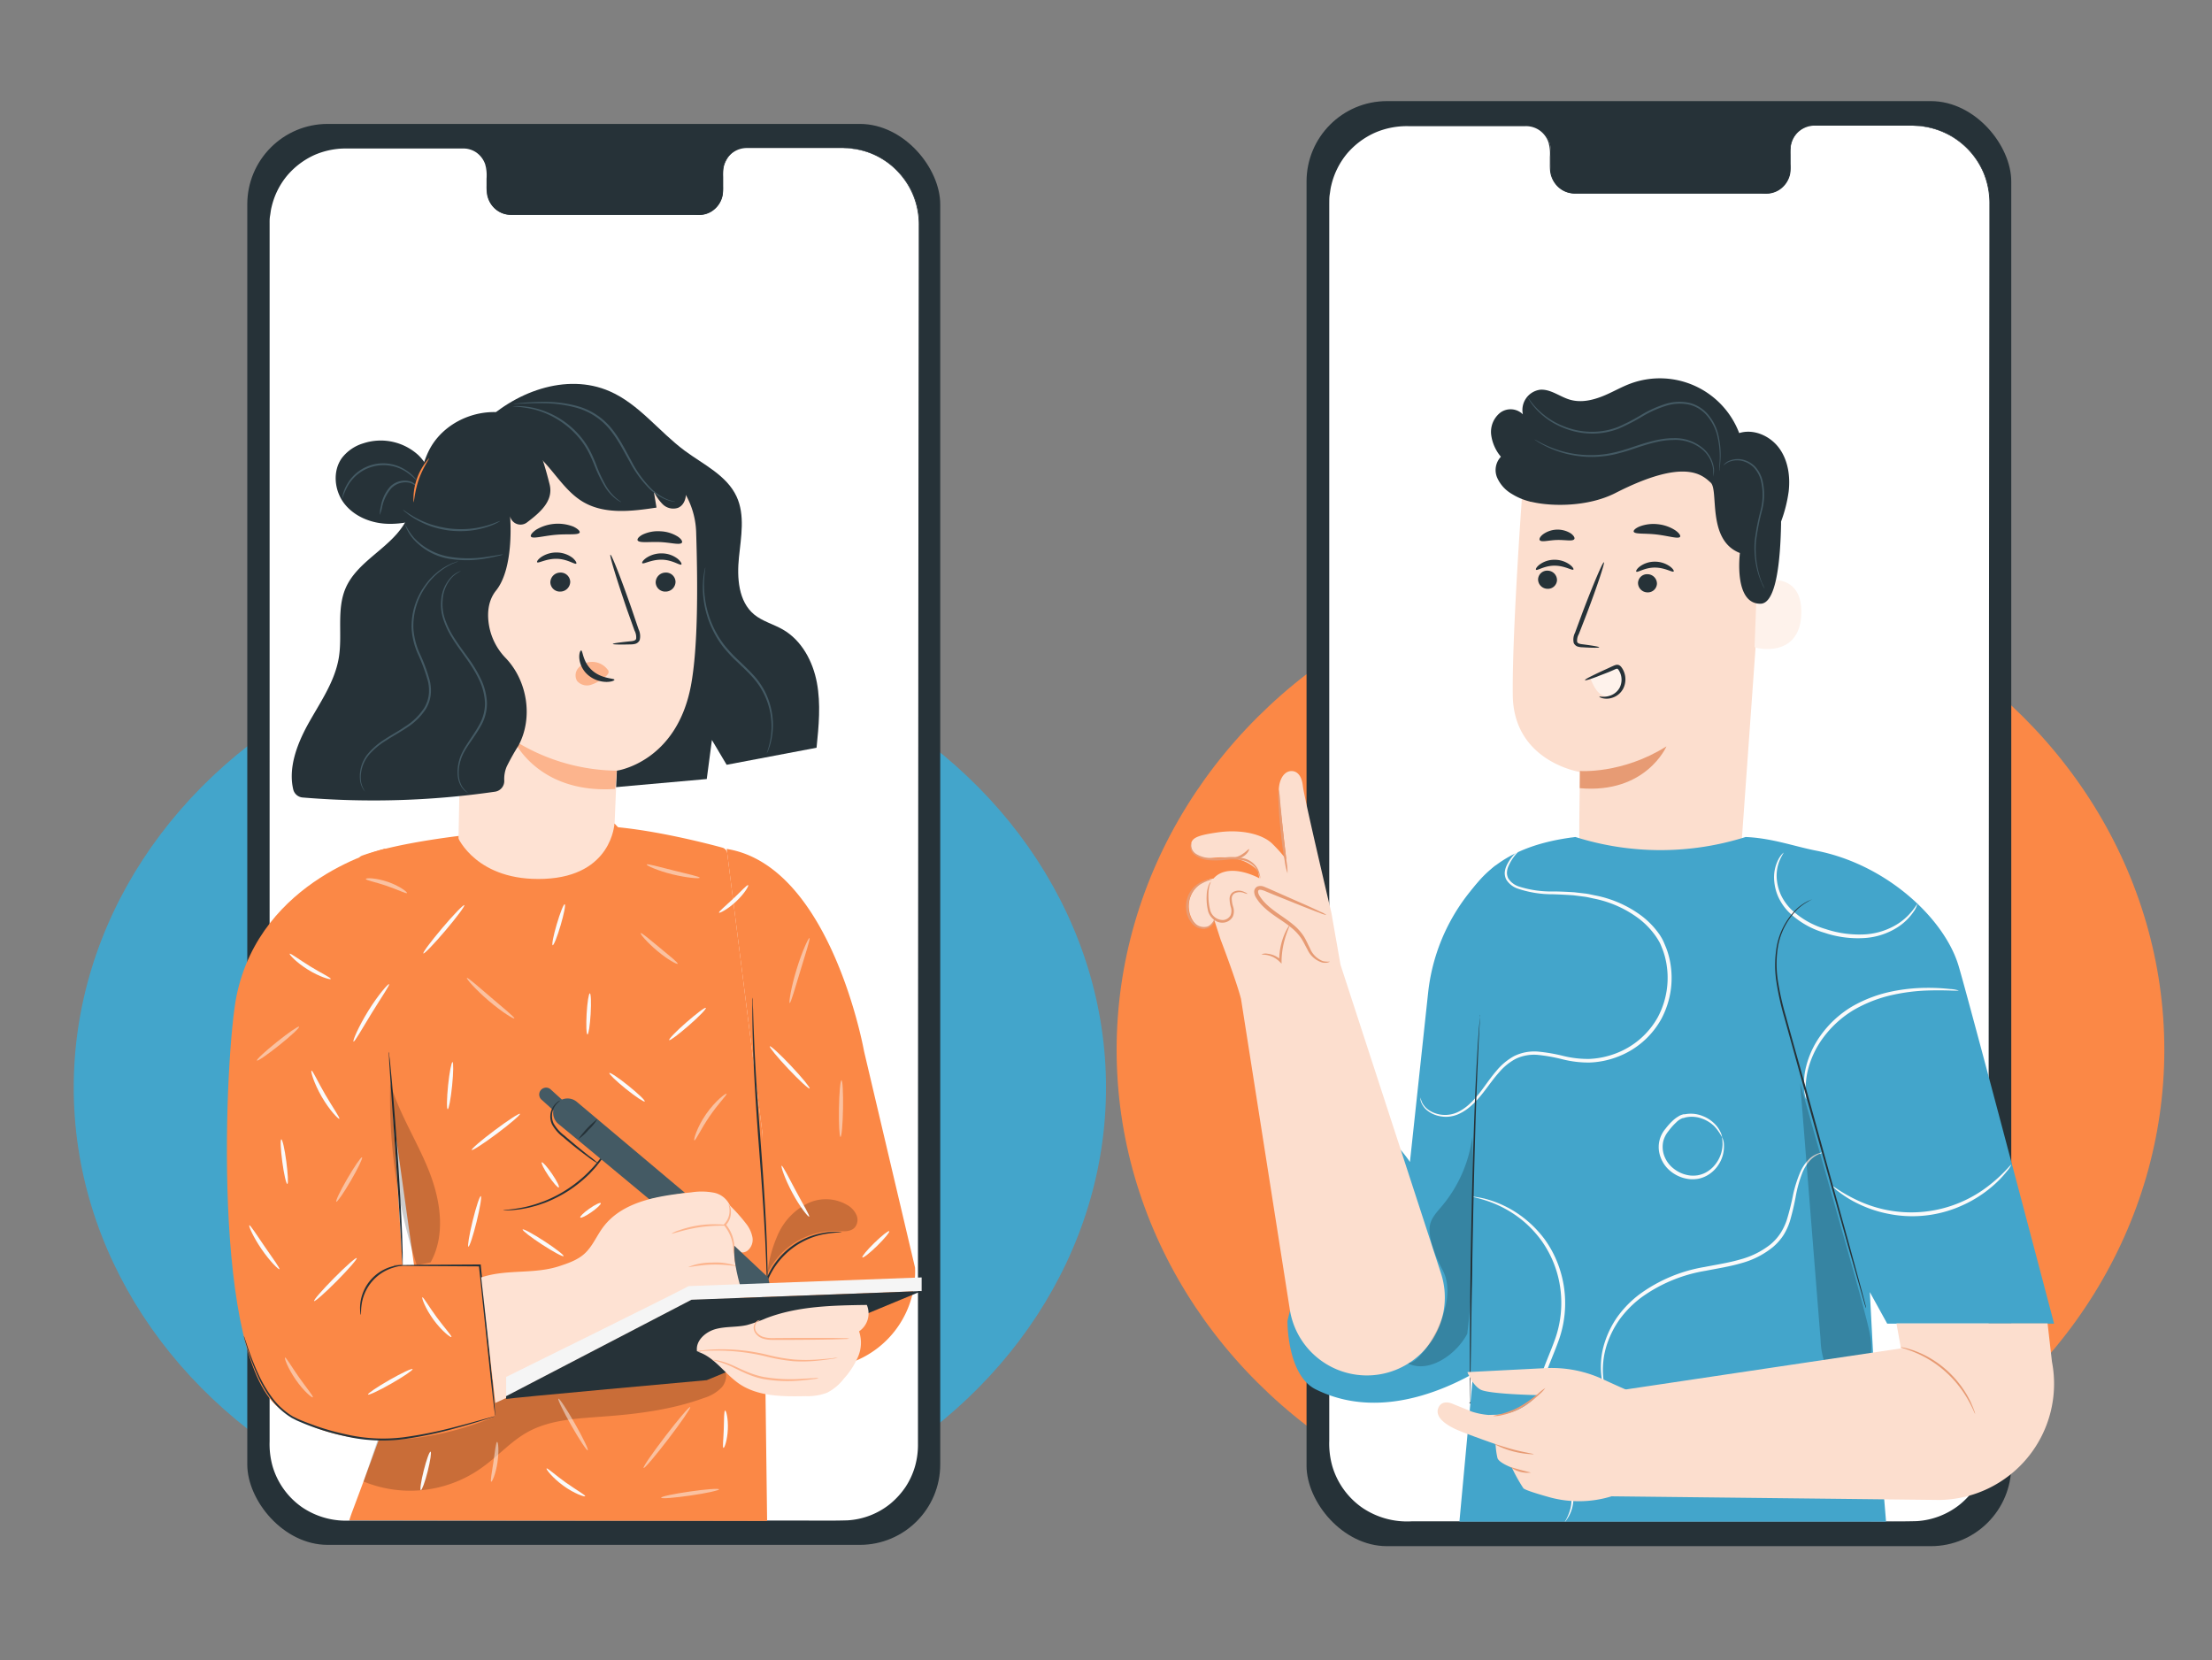 <svg id="Layer_1" data-name="Layer 1" xmlns="http://www.w3.org/2000/svg" viewBox="0 0 648.71 486.84"><rect x="0" y="0" width="648.71" height="486.84" fill="#808080" stroke="none"/><defs><style>.cls-1{fill:#43a5cb;}.cls-2{fill:#fb8846;}.cls-3{fill:#263238;}.cls-4{fill:#fff;}.cls-5{fill:#fcdece;}.cls-6{fill:#e79b74;}.cls-7{fill:#fef2eb;}.cls-8{fill:#fafafa;}.cls-9{opacity:0.2;}.cls-10{fill:#445a64;}.cls-11{fill:#fee2d3;}.cls-12{fill:#fcb48d;}.cls-13{fill:#f5f5f5;}.cls-14{opacity:0.5;}</style></defs><title>concall</title><ellipse class="cls-1" cx="172.99" cy="318.92" rx="151.37" ry="133.77"/><ellipse class="cls-2" cx="481.1" cy="307.87" rx="153.63" ry="142.98"/><rect class="cls-3" x="72.52" y="36.34" width="203.22" height="416.69" rx="23.58" ry="23.58"/><path class="cls-4" d="M247.26,43.41H218.88A7,7,0,0,0,212,50.6v5.14A7.06,7.06,0,0,1,205.1,63l-55.32,0a7,7,0,0,1-6.89-7.21V50.56A7.06,7.06,0,0,0,136,43.35H101.17A22.33,22.33,0,0,0,78.83,65.65l-.07,358.2a22.34,22.34,0,0,0,22.32,22.34l146.09.08A22.33,22.33,0,0,0,269.51,424l.07-358.2A22.34,22.34,0,0,0,247.26,43.41Z"/><path class="cls-3" d="M247.26,43.41l.77,0a14.78,14.78,0,0,1,2.26.17,21.1,21.1,0,0,1,8.38,2.89,21.59,21.59,0,0,1,5.09,4.13A22.41,22.41,0,0,1,268,57.3a23.27,23.27,0,0,1,1.67,9.07c0,3.29,0,6.8,0,10.52,0,29.76.05,72.81.08,126s0,116.54,0,186.88v33.46a23.91,23.91,0,0,1-.86,6.82,22.31,22.31,0,0,1-2.85,6.29,24.27,24.27,0,0,1-4.65,5.16,22.54,22.54,0,0,1-12.9,5c-4.68.14-9.33,0-14,.06H206.08l-58.37,0-29.86,0H102.78a23.65,23.65,0,0,1-14.55-4,22.85,22.85,0,0,1-8.85-12.23,24.49,24.49,0,0,1-.94-7.55q0-3.78,0-7.53V385.31q0-29.64,0-58.38c0-38.28,0-75.2,0-110.37s0-68.6,0-99.88q0-23.45,0-45.26V66c0-.9.08-1.81.13-2.71s.22-1.8.45-2.66a23,23,0,0,1,4.7-9.47,22.67,22.67,0,0,1,18.21-8.07l19.47,0h14a7.25,7.25,0,0,1,4.4,1.23A7.45,7.45,0,0,1,142.63,48a12.07,12.07,0,0,1,.45,4.41v2.17a14.92,14.92,0,0,0,.07,2.13,7,7,0,0,0,1.67,3.74,6.5,6.5,0,0,0,3.41,2.12,7.93,7.93,0,0,0,2,.2h10.12l29.45,0,13,0c1,0,2.07,0,3,0a6.52,6.52,0,0,0,2.73-1,7.06,7.06,0,0,0,3.13-4.5,12.36,12.36,0,0,0,.18-2.71V51.93a15.12,15.12,0,0,1,.12-2.61,7.81,7.81,0,0,1,.84-2.39,7.08,7.08,0,0,1,3.57-3.15,11.16,11.16,0,0,1,4.43-.48l14.49,0,8.91,0,3,0-3,0-8.91,0-14.49,0a10.86,10.86,0,0,0-4.36.48A6.82,6.82,0,0,0,213,47a7.41,7.41,0,0,0-.81,2.33,14.51,14.51,0,0,0-.1,2.57V54.6a13,13,0,0,1-.18,2.76A7.31,7.31,0,0,1,208.7,62a6.71,6.71,0,0,1-2.84,1c-1,.09-2,0-3.07,0H150.24a8.37,8.37,0,0,1-2.1-.21,7,7,0,0,1-3.61-2.23,7.43,7.43,0,0,1-1.76-3.94,17.73,17.73,0,0,1-.08-2.18V52.37a11.77,11.77,0,0,0-.43-4.28,7.06,7.06,0,0,0-2.59-3.39,6.78,6.78,0,0,0-4.17-1.15H102.08a23.16,23.16,0,0,0-9.75,1.85,22.87,22.87,0,0,0-8.1,6.07,22.22,22.22,0,0,0-4.59,9.27c-.23.85-.29,1.74-.45,2.61s-.11,1.76-.12,2.66v5.41q0,21.78,0,45.26c0,31.28,0,64.71,0,99.88V326.93q0,28.71,0,58.38v37.4a24,24,0,0,0,.9,7.37A22.3,22.3,0,0,0,88.59,442a22.94,22.94,0,0,0,14.19,3.9h15.07l29.86,0,58.37,0,28.44,0c4.68,0,9.39.08,14-.06A21.93,21.93,0,0,0,261.07,441a23.5,23.5,0,0,0,4.53-5,22.11,22.11,0,0,0,2.78-6.12,23.36,23.36,0,0,0,.83-6.66q0-3.39,0-6.77,0-13.5,0-26.69c0-70.34.07-133.68.1-186.88s.1-96.24.13-126c0-3.72,0-7.23,0-10.52a22.91,22.91,0,0,0-1.63-9,22.19,22.19,0,0,0-4.19-6.63,21.45,21.45,0,0,0-5-4.13,21.1,21.1,0,0,0-8.32-2.93,17.5,17.5,0,0,0-2.25-.21Z"/><rect class="cls-3" x="383.17" y="29.65" width="206.67" height="423.76" rx="23.58" ry="23.58"/><path class="cls-4" d="M560.88,36.84l-28.86,0a7.18,7.18,0,0,0-7,7.33v5.23a7.17,7.17,0,0,1-7,7.33l-56.26,0a7.18,7.18,0,0,1-7-7.33V44.11a7.18,7.18,0,0,0-7-7.33H437.57l-25.26,0a22.72,22.72,0,0,0-22.72,22.71l-.07,364.27a22.7,22.7,0,0,0,22.69,22.72l148.57.09a22.72,22.72,0,0,0,22.72-22.71l.07-364.27A22.7,22.7,0,0,0,560.88,36.84Z"/><path class="cls-3" d="M560.88,36.84l.78,0A17.18,17.18,0,0,1,564,37a21.37,21.37,0,0,1,8.52,3,21.78,21.78,0,0,1,5.18,4.19A22.68,22.68,0,0,1,582,51a23.28,23.28,0,0,1,1.7,9.22c0,3.36,0,6.93,0,10.71,0,30.26,0,74,.07,128.14s0,118.51,0,190v34a24.6,24.6,0,0,1-.87,6.92,23.25,23.25,0,0,1-2.9,6.4,24.41,24.41,0,0,1-4.74,5.25,22.88,22.88,0,0,1-13.11,5.09c-4.76.14-9.49,0-14.27.07H519l-59.36,0-30.36,0H413.94a24,24,0,0,1-14.79-4.08,23.24,23.24,0,0,1-9-12.44,24.72,24.72,0,0,1-.95-7.68v-7.66q0-15.29,0-30.37,0-30.15,0-59.37c0-38.93,0-76.48,0-112.25s0-69.75.05-101.56q0-23.86,0-46V59.82c0-.92.08-1.84.13-2.76s.23-1.82.47-2.7a23.21,23.21,0,0,1,4.77-9.63,23.09,23.09,0,0,1,18.52-8.2l19.8,0h14.19a7.24,7.24,0,0,1,4.47,1.25,7.55,7.55,0,0,1,2.78,3.65,12.24,12.24,0,0,1,.46,4.48v2.21a15.54,15.54,0,0,0,.07,2.17,7.2,7.2,0,0,0,1.69,3.8,6.76,6.76,0,0,0,3.47,2.15,7.36,7.36,0,0,0,2,.2H472.5l29.95,0,13.2,0c1,0,2.1,0,3.09,0a6.76,6.76,0,0,0,2.78-1A7.22,7.22,0,0,0,524.71,51a12.73,12.73,0,0,0,.17-2.76c0-.91,0-1.82,0-2.71a15.59,15.59,0,0,1,.12-2.65,7.71,7.71,0,0,1,.85-2.43,7.16,7.16,0,0,1,3.63-3.21,11.35,11.35,0,0,1,4.51-.48l14.73,0,9.06,0,3.09,0-3.09,0-9.06,0-14.73,0a11.35,11.35,0,0,0-4.43.48,7,7,0,0,0-3.51,3.12,7.51,7.51,0,0,0-.83,2.37,16,16,0,0,0-.11,2.61c0,.89,0,1.8,0,2.71A13.36,13.36,0,0,1,525,51a7.44,7.44,0,0,1-3.29,4.75,7.11,7.11,0,0,1-2.89,1c-1,.09-2.07,0-3.12,0H462.21a7.82,7.82,0,0,1-2.14-.21,7.13,7.13,0,0,1-3.67-2.27,7.58,7.58,0,0,1-1.79-4,18.45,18.45,0,0,1-.08-2.22V46a11.94,11.94,0,0,0-.44-4.35,7.12,7.12,0,0,0-2.63-3.45A6.92,6.92,0,0,0,447.22,37h-34a23.57,23.57,0,0,0-9.91,1.88A23.16,23.16,0,0,0,395.08,45a22.7,22.7,0,0,0-4.67,9.42c-.23.87-.3,1.77-.45,2.65s-.11,1.8-.13,2.71c0,1.83,0,3.66,0,5.51v46c0,31.81,0,65.8,0,101.56V325.17q0,29.19,0,59.37v38a24.31,24.31,0,0,0,.92,7.5,22.66,22.66,0,0,0,8.75,12.09,23.42,23.42,0,0,0,14.43,4h15.33l30.36,0,59.36,0,28.93,0c4.76,0,9.54.07,14.23-.06a22.42,22.42,0,0,0,12.77-5,24,24,0,0,0,4.6-5.11,22.19,22.19,0,0,0,2.83-6.23,23.75,23.75,0,0,0,.85-6.76v-6.89q0-13.74,0-27.15c0-71.53.08-135.94.11-190s.1-97.88.13-128.14c0-3.78,0-7.35,0-10.71A23.41,23.41,0,0,0,581.81,51a22.67,22.67,0,0,0-4.27-6.75A22.71,22.71,0,0,0,564,37.11a18.11,18.11,0,0,0-2.3-.21Z"/><path class="cls-1" d="M418.82,291.14l-5.33,49.6s-10.38-15.7-17.4-8.7c-6.7,6.66-18.52,55.32-18.52,55.32s-.16,15.87,8.28,20.06c27,13.42,57.13-11.88,57.13-11.88l-4.26-141.82h0A56.84,56.84,0,0,0,418.82,291.14Z"/><path class="cls-5" d="M510.07,256.71,463.26,253c-.29-5.47.1-26.61.1-26.61s-19.47-3-19.71-22.5,3.13-64.18,3.13-64.18h0a67.66,67.66,0,0,1,68,8.55l2.89,2.22Z"/><path class="cls-6" d="M463.33,226.08s12.31,1,25.39-7.21c0,0-6,14-25.43,12.26Z"/><path class="cls-7" d="M515.27,170.62c.33-.15,13.38-4,13,9.35s-13.7,10.14-13.71,9.76S515.27,170.62,515.27,170.62Z"/><path class="cls-7" d="M518.74,184.82c.06,0,.22.16.61.36a2.34,2.34,0,0,0,1.73.09c1.42-.47,2.68-2.67,2.82-5.07a7.68,7.68,0,0,0-.54-3.34,2.71,2.71,0,0,0-1.69-1.83,1.18,1.18,0,0,0-1.39.59c-.19.37-.11.63-.18.66s-.28-.24-.16-.78a1.46,1.46,0,0,1,.55-.82,1.74,1.74,0,0,1,1.29-.3,3.28,3.28,0,0,1,2.36,2.14,7.85,7.85,0,0,1,.69,3.74c-.17,2.68-1.63,5.14-3.57,5.64a2.49,2.49,0,0,1-2.11-.42C518.75,185.14,518.69,184.84,518.74,184.82Z"/><path class="cls-3" d="M451.07,169.86a2.78,2.78,0,0,0,2.69,2.8,2.66,2.66,0,0,0,2.86-2.51,2.78,2.78,0,0,0-2.68-2.8A2.66,2.66,0,0,0,451.07,169.86Z"/><path class="cls-3" d="M450.47,167.07c.34.36,2.45-1.2,5.44-1.19s5.19,1.51,5.51,1.14c.16-.16-.19-.82-1.15-1.51a7.55,7.55,0,0,0-4.41-1.36,7.27,7.27,0,0,0-4.33,1.4C450.61,166.25,450.3,166.91,450.47,167.07Z"/><path class="cls-3" d="M480.38,170.9a2.79,2.79,0,0,0,2.68,2.81,2.67,2.67,0,0,0,2.87-2.51,2.78,2.78,0,0,0-2.68-2.81A2.66,2.66,0,0,0,480.38,170.9Z"/><path class="cls-3" d="M479.88,167.63c.35.36,2.45-1.2,5.44-1.19s5.19,1.51,5.51,1.14c.16-.16-.18-.82-1.14-1.51a7.59,7.59,0,0,0-4.41-1.36,7.35,7.35,0,0,0-4.34,1.39C480,166.81,479.71,167.47,479.88,167.63Z"/><path class="cls-3" d="M469,189.82c0-.17-1.85-.49-4.86-.88-.76-.08-1.49-.23-1.62-.75a3.88,3.88,0,0,1,.51-2.26l2.26-5.82c3.14-8.29,5.41-15.1,5.08-15.22s-3.15,6.49-6.29,14.77c-.75,2.05-1.48,4-2.16,5.86a4.42,4.42,0,0,0-.4,3,1.92,1.92,0,0,0,1.26,1.11,5,5,0,0,0,1.29.18C467.13,190,469,190,469,189.82Z"/><path class="cls-3" d="M479.11,155.9c.29.82,3.28.43,6.79.85s6.35,1.38,6.82.65c.2-.34-.29-1.11-1.43-1.9a11.58,11.58,0,0,0-5.06-1.77,11.37,11.37,0,0,0-5.31.63C479.63,154.88,479,155.52,479.11,155.9Z"/><path class="cls-3" d="M451.57,158.41c.52.68,2.58,0,5.06-.06s4.58.46,5.06-.25c.22-.35-.11-1-1-1.67a7.31,7.31,0,0,0-8.16.25C451.62,157.38,451.33,158.08,451.57,158.41Z"/><path class="cls-3" d="M437.3,127.39A7.2,7.2,0,0,1,440,121a5.12,5.12,0,0,1,6.61.5,6,6,0,0,1,5.11-7.22c3.18-.2,5.88,2.2,8.95,3s6.21.11,9.09-1,5.58-2.76,8.5-3.83A24.88,24.88,0,0,1,510.05,127c4.26-1.34,9.1.83,11.73,4.43s3.3,8.35,2.77,12.78a40.92,40.92,0,0,1-2.22,8.74c0,.25,0,.49,0,.74-.2,10.71-1.41,23.28-6,23.35-8,.13-6.07-14.87-6.07-14.87-9.77-3.78-6.13-18.42-8.57-20.64s-7.56-7.38-28,3.08c-8,4.05-18.51,3.93-24.27,2.62l-.51-.1-.12,0a1.22,1.22,0,0,1-.17-.07,18.35,18.35,0,0,1-5.25-2.22,10.38,10.38,0,0,1-4.32-4.81,5.67,5.67,0,0,1,1.12-6.09A12.44,12.44,0,0,1,437.3,127.39Z"/><path class="cls-1" d="M548.36,378.9l1.47,27.63,3.29,39.69H428l5.43-58.64L422.8,294.93c.92-32.74,13.5-46.36,39.22-49.48l-2,.25c3.54-.42,0,0,2-.25a82.85,82.85,0,0,0,49.91,0h0c7.71.32,14.1,2.7,20.66,4,20.66,4,37.68,19.92,41.81,33.82,3.4,11.44,28,104.89,28,104.89H553.46Z"/><path class="cls-7" d="M466.48,199a13.39,13.39,0,0,0,1.74,3.41,4.51,4.51,0,0,0,3.21,1.86,4.07,4.07,0,0,0,3.43-1.87,6.47,6.47,0,0,0,.95-3.9c-.05-1.23-.62-2.7-1.84-2.84a3.08,3.08,0,0,0-1.48.33l-6.42,2.6"/><path class="cls-3" d="M469.05,204.31c0-.2,1.44.37,3.42-.42a4.93,4.93,0,0,0,2.59-2.36,5.18,5.18,0,0,0,.09-4.2,5.62,5.62,0,0,0-.56-1c-.26-.27-.21-.25-.49-.21s-.68.27-1,.4L472,197c-1.38.56-2.62,1-3.67,1.44-2.11.78-3.44,1.19-3.5,1s1.16-.82,3.18-1.8c1-.49,2.22-1.05,3.57-1.66l1-.47c.38-.15.66-.32,1.17-.48a1.52,1.52,0,0,1,1,0,1.82,1.82,0,0,1,.71.56,5.52,5.52,0,0,1,.72,1.22A6,6,0,0,1,476,202a5.45,5.45,0,0,1-3.26,2.64,5.16,5.16,0,0,1-2.78.11C469.32,204.59,469,204.37,469.05,204.31Z"/><path class="cls-5" d="M422.59,373.37l-29.46-90.46-2.67-15.19s-8-33.86-8.37-37.21c-.41-3.87-2.38-4.6-3.8-4.36-2.2.39-3.49,3.3-3.23,6.63.08,1.16,2.18,19.28,2.18,19.28a43.25,43.25,0,0,0-4-4.52c-3.05-3.1-9.56-4.37-16-3.46s-8.16,1.72-7.93,4.24a3.24,3.24,0,0,0,1.53,2.31,6.43,6.43,0,0,0,4.42,1c10.34-1.31,13.72,3.93,13.72,3.93l.35,2s-6.78-3.81-11.59-1.38a6.17,6.17,0,0,0-1.86,1.45,8.15,8.15,0,0,0-5.72,12.84c.8,1.13,2.16,2.1,3.47,1.69a4.44,4.44,0,0,0,1.71-1.31,7.88,7.88,0,0,1,.85-.79l1.76,5.43s4.6,12,6,17.43L378.26,384a22.87,22.87,0,0,0,26.54,19h0A22.87,22.87,0,0,0,422.59,373.37Z"/><path class="cls-5" d="M390,282c-1.84.73-3.94-.46-5.15-2s-1.84-3.5-2.94-5.16c-3.26-5-10.05-6.75-13.07-11.85-.43-.71-.72-1.72-.12-2.28s1.46-.25,2.17,0l18.1,7.62"/><path class="cls-6" d="M389,268.32a8,8,0,0,0-1.88-1c-1.23-.6-3-1.42-5.26-2.41L374,261.44l-2.28-1c-.75-.25-1.61-.92-2.9-.49a1.64,1.64,0,0,0-1,1.58,3.39,3.39,0,0,0,.45,1.55,13.07,13.07,0,0,0,1.74,2.31c2.7,2.82,6,4.42,8.4,6.42a14.84,14.84,0,0,1,3.08,3.18c.78,1.14,1.32,2.37,1.94,3.45a6.92,6.92,0,0,0,4.42,3.83c1.46.27,2.19-.29,2.14-.31a5.68,5.68,0,0,1-2-.11,6.69,6.69,0,0,1-3.83-3.79c-.56-1.06-1.06-2.32-1.86-3.58a15.15,15.15,0,0,0-3.21-3.47c-2.52-2.12-5.75-3.77-8.23-6.39a12.28,12.28,0,0,1-1.58-2.08c-.41-.71-.44-1.47,0-1.59s1.27.15,2,.48l2.3.95,8,3.22c2.27.9,4.12,1.61,5.4,2.08A7.81,7.81,0,0,0,389,268.32Z"/><path class="cls-6" d="M369.55,257.62a8.11,8.11,0,0,0-1.57-3.36,6.25,6.25,0,0,0-3.4-1.95,16.25,16.25,0,0,0-5-.18,25.7,25.7,0,0,1-5.16.11,8.26,8.26,0,0,1-4-1.5,3.22,3.22,0,0,1-1.31-2.57,1.85,1.85,0,0,1,.24-1c.07,0,0,.38,0,1a3.07,3.07,0,0,0,1.34,2.18,8.08,8.08,0,0,0,3.78,1.23,27.29,27.29,0,0,0,5-.16,15.59,15.59,0,0,1,5.19.26,6.51,6.51,0,0,1,3.63,2.26,5.73,5.73,0,0,1,1.17,2.64A2,2,0,0,1,369.55,257.62Z"/><path class="cls-6" d="M375,231.5a21.25,21.25,0,0,1,.44,3.6c.24,2.47.52,5.43.84,8.69s.69,6.2,1,8.67a20.37,20.37,0,0,1,.31,3.62,16.37,16.37,0,0,1-.81-3.54c-.4-2.21-.83-5.28-1.19-8.68s-.56-6.49-.63-8.73A15.55,15.55,0,0,1,375,231.5Z"/><path class="cls-6" d="M365.89,262.15a4.55,4.55,0,0,1-1.09-.3A3.43,3.43,0,0,0,362,262a1.8,1.8,0,0,0-.77,1.61,9.21,9.21,0,0,0,.42,2.32,4.09,4.09,0,0,1-.12,2.89,3.47,3.47,0,0,1-2.61,1.73,3.91,3.91,0,0,1-3-.92,4.93,4.93,0,0,1-1.61-2.38,15.83,15.83,0,0,1-.43-4.65,9.37,9.37,0,0,1,.6-3.08c.3-.69.62-1,.64-1a9.89,9.89,0,0,1-.38,1.05,11.22,11.22,0,0,0-.35,3,17.3,17.3,0,0,0,.55,4.45,3.88,3.88,0,0,0,3.85,2.77,2.76,2.76,0,0,0,2.08-1.34,3.43,3.43,0,0,0,.1-2.41,9.68,9.68,0,0,1-.37-2.49,2.33,2.33,0,0,1,1.1-2,3.52,3.52,0,0,1,3.17,0A3,3,0,0,1,365.89,262.15Z"/><path class="cls-6" d="M356.18,269.07s.17.36,0,1a3.2,3.2,0,0,1-1.91,2.09,4.19,4.19,0,0,1-4.1-.8,6.87,6.87,0,0,1-2.29-4.58,8.32,8.32,0,0,1,1-5,8,8,0,0,1,3-2.94,7.35,7.35,0,0,1,2.64-.93c.65-.09,1-.06,1,0a12.69,12.69,0,0,0-3.4,1.37,7.75,7.75,0,0,0-3.53,7.44,6.4,6.4,0,0,0,2,4.15,3.72,3.72,0,0,0,3.5.83,3,3,0,0,0,1.81-1.7C356.15,269.44,356.11,269.07,356.18,269.07Z"/><path class="cls-6" d="M370,279.84a3,3,0,0,1,1.73-.16,6.84,6.84,0,0,1,4,1.88l-.59.24a21.36,21.36,0,0,1,.14-2.46c.55-4.78,2.8-8.1,2.93-8s-1.69,3.45-2.21,8.06a22.46,22.46,0,0,0-.16,2.38l0,.82-.57-.58a7.23,7.23,0,0,0-3.6-1.94C370.62,279.89,370,279.94,370,279.84Z"/><path class="cls-6" d="M366.3,249c.18.06-.38,1.44-1.9,2.29s-3,.64-2.94.45,1.28-.32,2.59-1.08S366.12,248.91,366.3,249Z"/><path class="cls-8" d="M445.93,249s-.41.44-1.14,1.28a13.39,13.39,0,0,0-2.56,4.1,5.47,5.47,0,0,0-.29,1.59,3.75,3.75,0,0,0,.42,1.67,5.88,5.88,0,0,0,3.18,2.36,31.38,31.38,0,0,0,10.07,1.42c1.9,0,3.94.11,6,.23l3.21.37c1.09.12,2.18.42,3.3.62a33.29,33.29,0,0,1,13.23,5.88,24.29,24.29,0,0,1,5.47,5.73c.37.58.72,1.17,1,1.79s.54,1.28.81,1.91a22.83,22.83,0,0,1,1.14,4,25.5,25.5,0,0,1-2.59,16.92,24.6,24.6,0,0,1-13,11.11,25.26,25.26,0,0,1-8.11,1.61,31.28,31.28,0,0,1-7.83-.95,49.82,49.82,0,0,0-7.21-1.29,12.49,12.49,0,0,0-6.54,1.16,16.8,16.8,0,0,0-4.89,4c-1.38,1.54-2.54,3.16-3.7,4.7-2.29,3.07-4.7,5.77-7.53,7.19a9.2,9.2,0,0,1-4.19,1.1,9.4,9.4,0,0,1-3.58-.67,7.76,7.76,0,0,1-2.45-1.55,5.78,5.78,0,0,1-1.23-1.74,3.87,3.87,0,0,1-.39-1.69,16.11,16.11,0,0,0,.59,1.59,6,6,0,0,0,1.26,1.59,7.32,7.32,0,0,0,2.38,1.38,8.71,8.71,0,0,0,7.32-.58c2.64-1.39,4.94-4,7.17-7.1,1.13-1.54,2.29-3.2,3.68-4.8a17.72,17.72,0,0,1,5.13-4.24,13.44,13.44,0,0,1,7-1.31,49.69,49.69,0,0,1,7.36,1.26,30.47,30.47,0,0,0,7.58.89,24.7,24.7,0,0,0,7.74-1.57,23.62,23.62,0,0,0,12.41-10.61,24.52,24.52,0,0,0,2.49-16.15,22.61,22.61,0,0,0-1.08-3.85c-.26-.62-.49-1.26-.76-1.81a18.75,18.75,0,0,0-1-1.68,23.41,23.41,0,0,0-5.19-5.49,32.57,32.57,0,0,0-12.8-5.79c-1.1-.21-2.16-.51-3.23-.64l-3.14-.4c-2.08-.14-4.05-.24-6-.3a31.54,31.54,0,0,1-10.29-1.64,6.38,6.38,0,0,1-3.42-2.69,4.28,4.28,0,0,1-.44-1.94,6,6,0,0,1,.37-1.72,12.25,12.25,0,0,1,2.81-4.11A5.73,5.73,0,0,1,445.93,249Z"/><path class="cls-8" d="M529.68,322.42a8.44,8.44,0,0,1-.53-2.48,20.57,20.57,0,0,1,.46-6.9,26.49,26.49,0,0,1,4.28-9.34,30.62,30.62,0,0,1,9.24-8.53,39.14,39.14,0,0,1,11.76-4.44,51.55,51.55,0,0,1,10.18-1.05,58.2,58.2,0,0,1,6.87.35,9.36,9.36,0,0,1,2.48.44c0,.2-3.58-.2-9.33,0a56,56,0,0,0-10,1.27,39.92,39.92,0,0,0-11.4,4.4,30.86,30.86,0,0,0-9,8.16,26.85,26.85,0,0,0-4.34,8.92,23,23,0,0,0-.8,6.67A14.92,14.92,0,0,1,529.68,322.42Z"/><path class="cls-8" d="M589.84,341.56a7.66,7.66,0,0,1-1.29,1.93,31.7,31.7,0,0,1-4.44,4.55,36,36,0,0,1-7.93,5.11,35.41,35.41,0,0,1-22.68,2.74,35.76,35.76,0,0,1-8.93-3.08,32.41,32.41,0,0,1-5.39-3.36,7.84,7.84,0,0,1-1.71-1.57c.13-.18,2.65,2,7.45,4.2a36.93,36.93,0,0,0,38.68-4.67C587.75,344.14,589.67,341.41,589.84,341.56Z"/><path class="cls-8" d="M534.54,338a5,5,0,0,1-1,.41,7.45,7.45,0,0,0-2.52,1.68,12.32,12.32,0,0,0-2.54,4.06,38.2,38.2,0,0,0-1.76,6.21,73,73,0,0,1-1.8,7.76,17.86,17.86,0,0,1-1.9,4.11,16,16,0,0,1-3.21,3.58,25.07,25.07,0,0,1-9.1,4.6c-3.39,1-7,1.56-10.59,2.26a44.44,44.44,0,0,0-18.82,7.84,31,31,0,0,0-6.27,6.33,28,28,0,0,0-3.58,6.88,23.77,23.77,0,0,0-1.16,11.15c.39,2.65,1,4,.88,4.08a3.46,3.46,0,0,1-.47-1,8.61,8.61,0,0,1-.42-1.25,14,14,0,0,1-.43-1.77,23.13,23.13,0,0,1,.83-11.47,27.93,27.93,0,0,1,3.57-7.18,31,31,0,0,1,6.41-6.61,44.7,44.7,0,0,1,19.24-8.13c3.64-.71,7.2-1.25,10.5-2.22a24.45,24.45,0,0,0,8.74-4.33,15,15,0,0,0,3-3.32,17.5,17.5,0,0,0,1.85-3.86,73.13,73.13,0,0,0,1.9-7.63,36.83,36.83,0,0,1,2-6.29,12.29,12.29,0,0,1,2.82-4.14,7.11,7.11,0,0,1,2.75-1.57A2.89,2.89,0,0,1,534.54,338Z"/><path class="cls-8" d="M505,333.44a4.71,4.71,0,0,1,.57,2.26,9.67,9.67,0,0,1-1.75,6.09,9.46,9.46,0,0,1-3.32,3,8.72,8.72,0,0,1-2.39.87,10,10,0,0,1-2.69.11,10.55,10.55,0,0,1-5.28-2.14,9.44,9.44,0,0,1-3.41-5.11,8.25,8.25,0,0,1,1.7-7.51,18.5,18.5,0,0,1,2.42-2.64,9.08,9.08,0,0,1,1.4-1,3.69,3.69,0,0,1,1.72-.61l.15,1-.55.13-.27-.94a9.3,9.3,0,0,1,6.07.33,10,10,0,0,1,3.83,2.64,8.6,8.6,0,0,1,1.57,2.54c.22.65.28,1,.23,1a15,15,0,0,0-2.22-3.16,9.88,9.88,0,0,0-3.69-2.29,8.66,8.66,0,0,0-5.49-.14l-.28-1,.55-.15.14,1a5.12,5.12,0,0,0-2.46,1.45,17.57,17.57,0,0,0-2.23,2.51,7.69,7.69,0,0,0-1.54,3,7.81,7.81,0,0,0,.06,3.53,8.41,8.41,0,0,0,3,4.49,9.58,9.58,0,0,0,4.71,2,8.65,8.65,0,0,0,2.39-.06,8,8,0,0,0,2.13-.71,8.89,8.89,0,0,0,3.1-2.64,9.74,9.74,0,0,0,2-5.61C505.19,334.26,504.94,333.47,505,333.44Z"/><path class="cls-3" d="M434,297.48a1.36,1.36,0,0,1,0,.3c0,.23,0,.51,0,.86,0,.81-.09,1.92-.16,3.32-.17,2.88-.35,7.06-.57,12.21-.44,10.32-.86,24.57-1.19,40.32s-.55,30-.69,40.34c-.08,5.12-.14,9.29-.19,12.22,0,1.41-.05,2.52-.07,3.32,0,.36,0,.64,0,.87a.15.15,0,1,1-.06,0c0-.23,0-.51,0-.87,0-.8,0-1.91,0-3.32V394.82c.05-10.32.19-24.59.53-40.34s.81-30,1.35-40.32c.28-5.16.52-9.33.76-12.21.11-1.41.2-2.51.27-3.32,0-.35.06-.63.08-.86A1,1,0,0,1,434,297.48Z"/><g class="cls-9"><path d="M413,399.86c6.14,2.93,14.17-2.71,17.31-8.75,0,0,1.64-13.32,1.41-20.12-.42-12.6.5-25.07.07-37.67a39.58,39.58,0,0,1-9,20.46c-1.34,1.6-2.87,3.18-3.37,5.21-.9,3.63,1.87,10.16,3.65,13.45,5.46,10.06-6.49,27.49-9.69,27.16"/></g><g class="cls-9"><path d="M527.93,317.67q3,37.65,6,75.31a22,22,0,0,0,1.32,7,7.5,7.5,0,0,0,5.07,4.62c3.57.73,7-2.34,8-5.84s.21-7.24-.67-10.78c-1.49-6-3.19-12-4.88-18q-7.37-26-14.74-51.95"/></g><path class="cls-8" d="M458.93,446.25a14.89,14.89,0,0,0,1.67-4c.63-2.72.24-6.92-1.87-11.48-1-2.28-2.5-4.64-4-7.24a31.7,31.7,0,0,1-3.73-8.9A21.26,21.26,0,0,1,451.8,404c1.08-3.55,2.69-7,4-10.61a31.78,31.78,0,0,0,.55-21.06,31.37,31.37,0,0,0-4.17-8.35,32.51,32.51,0,0,0-5.57-6,33,33,0,0,0-10.34-5.77c-2.67-.9-4.23-1.14-4.21-1.24a3.94,3.94,0,0,1,1.14.1,24.27,24.27,0,0,1,3.21.71,31.43,31.43,0,0,1,10.71,5.57,32.7,32.7,0,0,1,5.83,6,31.39,31.39,0,0,1,4.4,8.58,32.34,32.34,0,0,1-.47,21.78c-1.33,3.67-2.93,7.1-4,10.54a20.22,20.22,0,0,0-.82,10.12,31.35,31.35,0,0,0,3.52,8.64c1.43,2.61,2.87,5,3.89,7.38,2.07,4.72,2.36,9.11,1.57,11.91a10.45,10.45,0,0,1-1.36,3C459.22,446,459,446.28,458.93,446.25Z"/><path class="cls-8" d="M562.28,265.13a6.15,6.15,0,0,1-1.06,2.19,16.2,16.2,0,0,1-4.79,4.64,20.37,20.37,0,0,1-9.38,3.1,30.82,30.82,0,0,1-12-1.53,25,25,0,0,1-10.47-6.07,15.61,15.61,0,0,1-3.05-4.41,14.32,14.32,0,0,1-1.19-4.52,11.45,11.45,0,0,1,1.23-6.55,6.92,6.92,0,0,1,.55-.89,3.78,3.78,0,0,1,.48-.6c.29-.31.45-.45.48-.43s-.49.73-1.11,2.12a11.75,11.75,0,0,0-.82,6.27,14.23,14.23,0,0,0,1.24,4.2,15.17,15.17,0,0,0,2.94,4.06,24.72,24.72,0,0,0,10.06,5.73A31.28,31.28,0,0,0,547,274a20.34,20.34,0,0,0,9-2.74,17.52,17.52,0,0,0,4.84-4.21C561.8,265.85,562.2,265.08,562.28,265.13Z"/><path class="cls-3" d="M547.21,383.56a1,1,0,0,1-.11-.3c-.08-.24-.17-.55-.29-.93l-1-3.56c-.89-3.14-2.17-7.62-3.75-13.13l-12.15-43.38-6.63-23.91a81,81,0,0,1-2.34-10.59,32.26,32.26,0,0,1,0-9.46,20.42,20.42,0,0,1,6.22-12,15.75,15.75,0,0,1,3.1-2.08l.89-.37.31-.11a16.84,16.84,0,0,0-4.15,2.73,20.36,20.36,0,0,0-6,11.88,32.2,32.2,0,0,0,.1,9.33,83.12,83.12,0,0,0,2.38,10.51c2,7.35,4.3,15.42,6.67,23.9,4.68,16.94,8.92,32.27,12,43.42,1.5,5.54,2.72,10,3.58,13.18.4,1.53.71,2.73.94,3.59.1.39.17.7.23.94A1.31,1.31,0,0,1,547.21,383.56Z"/><path class="cls-10" d="M502.37,139.75a10.56,10.56,0,0,0,0-2.36,9.14,9.14,0,0,0-3-5.47,12.38,12.38,0,0,0-8.77-2.89c-3.6,0-7.43,1.21-11.39,2.54a60.62,60.62,0,0,1-5.89,1.71,31.23,31.23,0,0,1-5.7.7,30.78,30.78,0,0,1-9.59-1.27,29.62,29.62,0,0,1-6-2.54,15.9,15.9,0,0,1-1.51-.93,2.25,2.25,0,0,1-.49-.37c0-.05.74.41,2.1,1.1a33.1,33.1,0,0,0,6,2.35,31.65,31.65,0,0,0,9.47,1.13,30.06,30.06,0,0,0,5.59-.72c1.91-.43,3.85-1,5.83-1.7,4-1.33,7.87-2.53,11.57-2.53a12.73,12.73,0,0,1,9.05,3.12,9.3,9.3,0,0,1,3,5.74A5.41,5.41,0,0,1,502.37,139.75Z"/><path class="cls-10" d="M517.51,172.65a1.84,1.84,0,0,1-.25-.41c-.16-.27-.36-.69-.61-1.24a25.61,25.61,0,0,1-1.55-4.84,26.81,26.81,0,0,1-.5-7.53,66.57,66.57,0,0,1,1.74-9,17.83,17.83,0,0,0,0-9,9.21,9.21,0,0,0-1.87-3.39,6.93,6.93,0,0,0-2.8-1.84,6.38,6.38,0,0,0-4.8.13,9.28,9.28,0,0,0-1.5,1,3.71,3.71,0,0,1,1.39-1.24,6.46,6.46,0,0,1,5-.31,7.12,7.12,0,0,1,3,1.9,9.32,9.32,0,0,1,2,3.55,18,18,0,0,1,0,9.22,71.26,71.26,0,0,0-1.77,9,27.12,27.12,0,0,0,.37,7.4,29.39,29.39,0,0,0,1.36,4.84A15.47,15.47,0,0,1,517.51,172.65Z"/><path class="cls-10" d="M504.24,138.17a4.61,4.61,0,0,1,0-.78c0-.57.05-1.31.09-2.23a26.23,26.23,0,0,0-.9-8.09,14.48,14.48,0,0,0-2.61-4.91,10,10,0,0,0-5.22-3.45,13.16,13.16,0,0,0-7,.29,32.23,32.23,0,0,0-7,3.15,58.06,58.06,0,0,1-6.91,3.56,21.24,21.24,0,0,1-7.12,1.43,22.64,22.64,0,0,1-6.52-.8,25.17,25.17,0,0,1-5.29-2.18,21.68,21.68,0,0,1-6.27-5.35A13.53,13.53,0,0,1,448.3,117a4.74,4.74,0,0,1-.38-.69,5.09,5.09,0,0,1,.48.63,17.46,17.46,0,0,0,1.34,1.77A22.39,22.39,0,0,0,456,123.8a25.14,25.14,0,0,0,5.22,2.08,22.22,22.22,0,0,0,6.38.73,20.81,20.81,0,0,0,6.93-1.42,57.9,57.9,0,0,0,6.84-3.54,32.76,32.76,0,0,1,7.09-3.2,13.73,13.73,0,0,1,7.26-.25,10.44,10.44,0,0,1,5.45,3.66,14.51,14.51,0,0,1,2.62,5.1,24.73,24.73,0,0,1,.74,8.21c-.06,1-.13,1.72-.19,2.23A3.41,3.41,0,0,1,504.24,138.17Z"/><path class="cls-5" d="M475.16,407.7l82.34-12.29-1.33-7.32h44.32l1.29,11.27a34.07,34.07,0,0,1-33.11,40.5l-96-1.07Z"/><path class="cls-5" d="M481.1,409.11c-.44.15-6-2.34-11-4.64a35.92,35.92,0,0,0-16.87-3.27l-22.89,1.17s1.42,3.77,3.84,5.12,16.66,1.63,16.66,1.63l-.73.75a16.41,16.41,0,0,1-11.39,5l-2.19.06a21.19,21.19,0,0,1-4.78-.94l-5.64-2.28c-1.71-.77-3.52-.64-4.26,1.08-.67,1.56-.18,3.7,4.48,6.05,2.61,1.31,12.27,4.65,12.27,4.65a23.48,23.48,0,0,0,.56,4.08c.42,1.4,4.22,2.81,4.22,2.81a49.89,49.89,0,0,0,3.38,6.05c.44.5,3.87,1.57,7.53,2.6a32.54,32.54,0,0,0,18-.14l8.72-2.61V409.69"/><path class="cls-6" d="M449.79,426.47a26.1,26.1,0,0,1-11.55-3c.06-.15,2.56.81,5.74,1.64S449.81,426.3,449.79,426.47Z"/><path class="cls-6" d="M449,431.83a8.4,8.4,0,0,1-6.11-1.66,101.13,101.13,0,0,0,6.11,1.66Z"/><path class="cls-6" d="M579.25,414.62c-.1,0-.65-1.59-2-4a32.6,32.6,0,0,0-2.64-4,32.05,32.05,0,0,0-8.73-7.84,31.08,31.08,0,0,0-4.29-2.18c-2.54-1.06-4.22-1.42-4.19-1.53a4.72,4.72,0,0,1,1.19.19,13.57,13.57,0,0,1,1.37.36c.53.17,1.14.33,1.78.6a28.78,28.78,0,0,1,4.41,2.11,30,30,0,0,1,8.88,8,29.18,29.18,0,0,1,2.58,4.16c.33.61.56,1.2.78,1.71a11.9,11.9,0,0,1,.51,1.32A4.89,4.89,0,0,1,579.25,414.62Z"/><path class="cls-6" d="M453.17,407.05a9.92,9.92,0,0,1-1.77,1.89,28.18,28.18,0,0,1-5,3.78,19.83,19.83,0,0,1-5.85,2.25,8.07,8.07,0,0,1-2.57.28c-.06-.21,4-.58,8.13-3a38.77,38.77,0,0,0,5-3.58A13.54,13.54,0,0,1,453.17,407.05Z"/><path class="cls-2" d="M123.29,384.31c2,0-15.48,47-20,59-.5,1.33-.85,2.5-.85,2.5l122.53.21-1.44-114a1.64,1.64,0,0,0,0-.22l-10.24-81.55a2,2,0,0,0-1.47-1.69c-4.85-1.32-22.33-5.83-35.71-6.33-15.68-.58-38.35,2.53-38.35,2.53s-20.35,2.1-31.55,6.14a2,2,0,0,0-1.31,2.18Z"/><path class="cls-3" d="M179.87,333.77a7.83,7.83,0,0,1-.61,1.48,14.22,14.22,0,0,1-.86,1.68,23.53,23.53,0,0,1-1.3,2.12,27.82,27.82,0,0,1-1.79,2.44c-.66.88-1.47,1.71-2.3,2.61a40.17,40.17,0,0,1-6.14,5,39.65,39.65,0,0,1-7.09,3.62c-1.16.4-2.25.81-3.31,1.06a28.88,28.88,0,0,1-2.95.67,24.87,24.87,0,0,1-2.47.34,13.6,13.6,0,0,1-1.88.12,8.29,8.29,0,0,1-1.6,0c0-.13,2.28-.12,5.87-.84a28.48,28.48,0,0,0,2.89-.73c1-.27,2.11-.69,3.25-1.1a38.29,38.29,0,0,0,13-8.54c.83-.88,1.65-1.69,2.31-2.54a29.64,29.64,0,0,0,1.82-2.36C178.85,335.82,179.76,333.71,179.87,333.77Z"/><g class="cls-9"><path d="M106.61,434.45a36.06,36.06,0,0,0,35.16-4.4c4.42-3.2,8.12-7.4,12.89-10.06,6.61-3.69,14.5-4,22.05-4.58,10.11-.72,20.29-2,29.8-5.48a11.91,11.91,0,0,0,5.21-3.15c1.31-1.57,1.76-4.06.47-5.67s-3.73-1.72-5.83-1.66c-31.68.93-60.64,3.47-91.48,10.8"/></g><path class="cls-3" d="M140.76,125c9.8-10,25.25-15.86,38.06-10.25,8.61,3.76,14.45,11.84,22,17.43,5.51,4.07,12.3,7.21,15.19,13.42,2.54,5.47,1.31,11.84.7,17.84s-.18,12.92,4.47,16.77c2.44,2,5.65,2.82,8.39,4.39,5.54,3.17,8.83,9.34,10,15.61s.55,12.71-.1,19.06l-26.37,5L208.78,217l-1.51,11.45-33.66,3Z"/><path class="cls-11" d="M136.41,135.85l0,7.34-2.08,110c-.18,12.76,12,23.61,25.68,23.7h0c13.79.09,19.41-10.27,19.81-23.15.41-13.51,1.1-27.74,1.1-27.74s17.49-2.41,21.72-25c2.11-11.25,2-29.79,1.52-45a24,24,0,0,0-25.85-23.1Z"/><path class="cls-3" d="M198.11,170.62a2.9,2.9,0,0,1-2.89,2.86,2.78,2.78,0,0,1-2.93-2.71,2.91,2.91,0,0,1,2.89-2.86A2.78,2.78,0,0,1,198.11,170.62Z"/><path class="cls-3" d="M199.82,165.54c-.37.37-2.53-1.33-5.67-1.41s-5.47,1.43-5.8,1c-.17-.18.22-.85,1.24-1.56a8,8,0,0,1,4.66-1.29,7.63,7.63,0,0,1,4.5,1.59C199.7,164.67,200,165.37,199.82,165.54Z"/><path class="cls-3" d="M167.23,170.62a2.92,2.92,0,0,1-2.89,2.86,2.79,2.79,0,0,1-2.94-2.71,2.92,2.92,0,0,1,2.89-2.86A2.8,2.8,0,0,1,167.23,170.62Z"/><path class="cls-3" d="M169,165.27c-.37.37-2.53-1.32-5.67-1.4s-5.47,1.42-5.8,1c-.16-.17.22-.85,1.24-1.55a8,8,0,0,1,4.66-1.3,7.76,7.76,0,0,1,4.51,1.59C168.86,164.41,169.17,165.11,169,165.27Z"/><path class="cls-3" d="M179.72,188.84c0-.18,1.95-.46,5.12-.78.8-.06,1.57-.2,1.72-.74a4.14,4.14,0,0,0-.47-2.39l-2.2-6.16c-3-8.77-5.23-16-4.88-16.1s3.11,6.9,6.16,15.67l2.1,6.19a4.65,4.65,0,0,1,.33,3.16,2,2,0,0,1-1.35,1.13,5.42,5.42,0,0,1-1.36.15C181.7,189.06,179.73,189,179.72,188.84Z"/><path class="cls-12" d="M180.87,226a57.79,57.79,0,0,1-30.21-8.95s7,15.81,29.75,14.31Z"/><path class="cls-12" d="M178.19,196.36a5.66,5.66,0,0,0-5-2.24,5.17,5.17,0,0,0-3.61,1.81,3.27,3.27,0,0,0-.36,3.73,3.81,3.81,0,0,0,4.09,1.16,12.07,12.07,0,0,0,4.07-2.28,3.46,3.46,0,0,0,.92-.91,1,1,0,0,0,0-1.16"/><path class="cls-3" d="M170.44,190.75c.51,0,.42,3.39,3.27,5.89s6.48,2.22,6.49,2.7c0,.21-.83.63-2.36.63a8.49,8.49,0,0,1-5.43-2.06,7.4,7.4,0,0,1-2.52-4.92C169.8,191.56,170.2,190.73,170.44,190.75Z"/><path class="cls-3" d="M170,156.15c-.33.84-3.45.35-7.14.69s-6.7,1.27-7.16.49c-.21-.37.33-1.16,1.55-2a12.46,12.46,0,0,1,10.9-.9C169.46,155.06,170.12,155.75,170,156.15Z"/><path class="cls-3" d="M199.94,159.2c-.69.69-3.3-.12-6.46-.24s-5.85.32-6.45-.44c-.26-.37.18-1.07,1.37-1.72a10.46,10.46,0,0,1,5.29-1,10.36,10.36,0,0,1,5.11,1.57C199.9,158.12,200.24,158.86,199.94,159.2Z"/><path class="cls-2" d="M113,248.84s-36.55,8.58-43.64,43.23C66.08,308,61.51,399.43,82.81,413.64c27.5,18.33,62.44,1.65,62.44,1.65l-4.49-44.23H118.07L115,322.61C115.87,326.32,113,248.84,113,248.84Z"/><path class="cls-2" d="M243,401.06a28.27,28.27,0,0,0,25.35-29.34L253.4,308.28s-9.68-54.44-40.29-59.34l10.43,83-1,17.49s.48,11.57,1.65,33.25Z"/><path class="cls-3" d="M246.93,361.36a39.25,39.25,0,0,0-5.51.61,22.41,22.41,0,0,0-17.56,17.92,40.38,40.38,0,0,0-.49,5.52,6.29,6.29,0,0,1-.17-1.49,19.49,19.49,0,0,1,.25-4.1,22,22,0,0,1,17.89-18.26,19.33,19.33,0,0,1,4.1-.34A6.22,6.22,0,0,1,246.93,361.36Z"/><path class="cls-3" d="M152.64,122.43c4.12,5.52,6.07,9.77,8.54,19.59,1.21,4.81-2.7,8.21-6.59,11.15a3.13,3.13,0,0,1-5-1.81h0s1.35,15-4.1,21.8c-2.55,3.17-2.66,7.23-2,10.65a18.11,18.11,0,0,0,4.86,9.21c6.31,6.63,8.07,17.46,3.71,25.6a68.1,68.1,0,0,0-3.46,6.18,9.31,9.31,0,0,0-.72,4,3.17,3.17,0,0,1-2.69,3.36,248.78,248.78,0,0,1-56.48,1.7A3.1,3.1,0,0,1,86,231.51c-1.48-6.23,1-13,4.13-18.78,3.52-6.42,8-12.58,9.22-19.79,1.14-6.79-.71-14.12,2-20.44,3.34-7.76,12.45-11.43,17-18.55,4.3-6.72,4-15.53,7.8-22.51,5-9,17.13-13.11,26.51-9"/><path class="cls-3" d="M153.69,130.77c7.15,3.67,10.45,12.41,17.39,16.46,6.33,3.68,14.22,2.71,21.45,1.62-.27-1.6-.53-3.21-.8-4.81a13,13,0,0,0,2.68,3.89,4.42,4.42,0,0,0,4.4,1c2.43-1,2.75-4.32,2.12-6.86a23.48,23.48,0,0,0-6.31-10.71,32.06,32.06,0,0,0-41.8-3.34"/><path class="cls-3" d="M220.71,292.53a5.27,5.27,0,0,1,.06.9c0,.64,0,1.49.08,2.56.05,2.22.16,5.43.33,9.41.32,7.94,1.07,18.9,2,31s1.57,23.08,1.79,31c.12,4,.17,7.19.14,9.42,0,1.07,0,1.92,0,2.56a4.05,4.05,0,0,1-.06.89,5.06,5.06,0,0,1-.06-.89c0-.64,0-1.49-.08-2.56-.05-2.22-.16-5.44-.33-9.41-.32-7.94-1.06-18.9-2-31s-1.57-23.07-1.79-31c-.12-4-.16-7.2-.14-9.42,0-1.07,0-1.92,0-2.56A5.27,5.27,0,0,1,220.71,292.53Z"/><path class="cls-3" d="M118.07,371.06a3.25,3.25,0,0,1-.08-.63c0-.49-.07-1.09-.12-1.83-.09-1.67-.22-3.94-.37-6.71-.32-5.66-.82-13.49-1.41-22.13s-1.14-16.39-1.54-22.12c-.18-2.77-.33-5-.44-6.71,0-.74-.07-1.34-.09-1.83a2.68,2.68,0,0,1,0-.64,2.83,2.83,0,0,1,.12.63c0,.48.12,1.09.2,1.82.16,1.66.37,3.93.63,6.69.5,5.66,1.12,13.48,1.71,22.12s1,16.48,1.24,22.15c.1,2.84.17,5.14.18,6.72,0,.74,0,1.35,0,1.83A2.27,2.27,0,0,1,118.07,371.06Z"/><path class="cls-3" d="M118.07,371.06c0,.11-1.18.16-3,.76a13.23,13.23,0,0,0-9,10.64c-.29,1.87-.14,3.05-.24,3.06s-.12-.28-.18-.82a10.87,10.87,0,0,1,0-2.29,12.75,12.75,0,0,1,9.26-11,10.68,10.68,0,0,1,2.25-.39A2.06,2.06,0,0,1,118.07,371.06Z"/><path class="cls-3" d="M145.25,415.29a3.72,3.72,0,0,1-.13-.7c-.07-.52-.15-1.19-.26-2-.21-1.83-.5-4.35-.85-7.43-.66-6.35-1.57-15-2.58-24.54-.33-3.32-.65-6.53-1-9.51l.28.26-18.17-.11-5.28-.08-1.41-.05a1.91,1.91,0,0,1-.49-.05,1.91,1.91,0,0,1,.49-.05l1.41-.05,5.28-.08,18.17-.1H141l0,.25c.3,3,.63,6.19,1,9.51.94,9.55,1.79,18.2,2.41,24.56.27,3.09.5,5.61.66,7.45.06.83.11,1.5.15,2A3,3,0,0,1,145.25,415.29Z"/><path class="cls-3" d="M145.25,415.29a5,5,0,0,1-.86.32l-2.49.79c-2.17.67-5.32,1.63-9.25,2.68a116.51,116.51,0,0,1-14,2.91,48.32,48.32,0,0,1-17.46-.83,74,74,0,0,1-8.74-2.46c-1.38-.49-2.73-1-4-1.54-.65-.28-1.3-.53-1.92-.87l-.93-.47-.87-.55a21.28,21.28,0,0,1-5.48-5.38,37,37,0,0,1-3.38-5.76,68.13,68.13,0,0,1-3.43-9c-.33-1.09-.58-1.93-.74-2.51a6.53,6.53,0,0,1-.21-.89,5.48,5.48,0,0,1,.33.85l.84,2.48a76.47,76.47,0,0,0,3.59,8.9,38.89,38.89,0,0,0,3.39,5.65A21.11,21.11,0,0,0,85,414.81l.84.54.9.44c.59.32,1.25.57,1.89.84,1.3.54,2.64,1,4,1.52a75.49,75.49,0,0,0,8.68,2.43,48.42,48.42,0,0,0,17.26.87,122.26,122.26,0,0,0,14-2.77c3.93-1,7.1-1.9,9.29-2.5l2.52-.69A5.42,5.42,0,0,1,145.25,415.29Z"/><path class="cls-3" d="M126,149.35a14.54,14.54,0,0,0-3.32-15.89A16.35,16.35,0,0,0,106.56,130a12.43,12.43,0,0,0-6.29,4.3c-2.78,3.85-2.24,9.51.64,13.29s7.68,5.77,12.43,6,9.45-1,13.83-2.86"/><path class="cls-10" d="M163.76,329.59c8,6.56,26.65,22.08,26.65,22.08l10.47-1.87-31.72-26.69a4.23,4.23,0,0,0-5.77.32h0A4.21,4.21,0,0,0,163.76,329.59Z"/><path class="cls-10" d="M162.92,326.18l-4.12-3.72a2,2,0,0,1-.19-2.79h0a2,2,0,0,1,2.9-.19l4,3.64Z"/><path class="cls-3" d="M175.18,328.18a14.19,14.19,0,0,1-2.56,3.13,13.94,13.94,0,0,1-3,2.72,27.8,27.8,0,0,1,5.54-5.85Z"/><path class="cls-3" d="M175.5,341.25a19.74,19.74,0,0,1-3.17-2.07c-1.89-1.37-4.45-3.34-7.14-5.69a11.77,11.77,0,0,1-3.34-3.84,5.48,5.48,0,0,1-.1-4.18,5.2,5.2,0,0,1,1.68-2.26,2.06,2.06,0,0,1,.9-.49s-.29.23-.76.67a5.6,5.6,0,0,0-1.43,2.23,5.18,5.18,0,0,0,.21,3.8,11.81,11.81,0,0,0,3.23,3.63c2.68,2.33,5.18,4.35,7,5.8A27.75,27.75,0,0,1,175.5,341.25Z"/><path class="cls-11" d="M141.12,374.6c7.54-2.53,15.55-.82,23.08-3.36,2.53-.84,5.13-1.74,7.12-3.51,2.4-2.12,3.61-5.25,5.52-7.82,5.71-7.68,16.36-9.27,25.88-10.25a19.39,19.39,0,0,1,6.67.1,6.55,6.55,0,0,1,4.84,4.18c.61,2.15-.78,4.83-3,5.05,2.08.09,3.54,2.21,3.92,4.26s0,4.18.32,6.25c.39,2.91,2,5.63,1.89,8.56-.13,4-3.45,7.31-7.16,8.86s-7.8,1.74-11.78,2.3c-19.51,2.75-34.35,13.83-53.17,22.2"/><path class="cls-11" d="M215.34,366a2.69,2.69,0,0,0,3.84.79,4.14,4.14,0,0,0,1.48-4,9.29,9.29,0,0,0-1.89-4,51.07,51.07,0,0,0-5.46-6l-6,5.06Z"/><path class="cls-12" d="M213.11,359.34c0,.19-3.7-.12-8.17.58s-7.92,2-8,1.86a8.24,8.24,0,0,1,2.21-1,31.2,31.2,0,0,1,5.69-1.43,30,30,0,0,1,5.85-.31A8.26,8.26,0,0,1,213.11,359.34Z"/><path class="cls-12" d="M215.77,371.18c0,.18-3.11-.45-6.94-.34s-6.86.86-6.91.68a17.87,17.87,0,0,1,6.9-1.27A17.68,17.68,0,0,1,215.77,371.18Z"/><path class="cls-12" d="M215.13,367.68c-.1,0,0-.89-.17-2.28a11.78,11.78,0,0,0-1.83-5,12.56,12.56,0,0,0-.77-1.06l-.17-.21.19-.18a5.51,5.51,0,0,0,1.57-4c0-1.13-.34-1.78-.26-1.81a2.89,2.89,0,0,1,.64,1.78,5.49,5.49,0,0,1-1.55,4.44l0-.39a10.54,10.54,0,0,1,.83,1.1,10.84,10.84,0,0,1,1.75,5.34A5,5,0,0,1,215.13,367.68Z"/><path class="cls-10" d="M215.34,365.3l9.92,9.3,1.27,5.53-9.17-2.07C216,373.39,215.08,369,215.34,365.3Z"/><path class="cls-13" d="M201.92,377.15c-.2.36-53.49,26.64-53.49,26.64v5.65l54.38-28.29,67.48-2.55v-4Z"/><path class="cls-3" d="M148.43,410.25c.37-.25,58.84-5.52,58.84-5.52l63-26.13-67.48,2.55-54.38,28.29Z"/><path class="cls-11" d="M204.41,396.26c-.47-3.07,2.46-5.69,5.45-6.51s6.18-.49,9.2-1.18a42.23,42.23,0,0,0,5.62-2c9.32-3.58,19.54-3.76,29.53-3.9a6.33,6.33,0,0,1-2.27,7.74,10.43,10.43,0,0,1-.31,7.49,23.48,23.48,0,0,1-4.16,6.4,14.47,14.47,0,0,1-4.93,4.12,16.4,16.4,0,0,1-6.32,1c-6.69.14-13.88.14-19.42-3.62-4.3-2.93-7.29-7.95-12.27-9.43l1.18,0"/><path class="cls-12" d="M249.07,392.54a5.08,5.08,0,0,1-1.28.13l-3.5.11c-2.95.07-7,.12-11.53.14H226.4a8.85,8.85,0,0,1-2.81-.43,4.28,4.28,0,0,1-2-1.48,2.68,2.68,0,0,1-.53-2,2.61,2.61,0,0,1,.7-1.4,1.46,1.46,0,0,1,1.2-.5,2.68,2.68,0,0,0-1,.66,2.33,2.33,0,0,0,0,3,4,4,0,0,0,1.86,1.27,8.88,8.88,0,0,0,2.66.35l6.34-.05c4.51,0,8.59,0,11.54,0l3.5.07A6.07,6.07,0,0,1,249.07,392.54Z"/><path class="cls-12" d="M245.64,398.16a8.8,8.8,0,0,1-1.61.31c-1,.16-2.55.38-4.43.56a43.87,43.87,0,0,1-6.65.16,50.7,50.7,0,0,1-8-1.35,61.7,61.7,0,0,0-14.52-1.78c-1.87,0-3.39.06-4.44.12a11.92,11.92,0,0,1-1.64.05A7.73,7.73,0,0,1,206,396a44.16,44.16,0,0,1,4.46-.31,56.29,56.29,0,0,1,14.65,1.62,51.88,51.88,0,0,0,7.93,1.38,47.38,47.38,0,0,0,6.57,0c1.88-.13,3.39-.28,4.44-.37A7.81,7.81,0,0,1,245.64,398.16Z"/><path class="cls-12" d="M240.07,404.16a5.21,5.21,0,0,1-1.25.23c-.81.11-2,.25-3.45.38a41.9,41.9,0,0,1-11.46-.37c-4.48-.86-8-3.15-10.65-4.21a28.64,28.64,0,0,0-4.48-1.38,4,4,0,0,1,1.28.07,16.9,16.9,0,0,1,3.36.92c2.78,1,6.25,3.19,10.61,4a47.13,47.13,0,0,0,11.31.53l3.46-.19A4.6,4.6,0,0,1,240.07,404.16Z"/><g class="cls-9"><path d="M225,373.65a38.32,38.32,0,0,1,3.32-12,18.56,18.56,0,0,1,8.58-8.78,12.36,12.36,0,0,1,11.95.73,6.25,6.25,0,0,1,2.38,2.84,3.49,3.49,0,0,1-.58,3.54c-1.25,1.33-3.37,1.12-5.2,1a21.89,21.89,0,0,0-20.26,12.2"/></g><g class="cls-9"><path d="M126.28,370.19c4.51-8.14,2.91-18.36-.55-27s-8.65-16.6-11.29-25.52A157.7,157.7,0,0,0,122.22,371"/></g><path class="cls-2" d="M134.28,245.56s5.51,13,25.39,12.16,20.53-16.25,20.53-16.25l13.3,14.14-12.63,26.05-17,12.67-23.13-9.5-19-14.79Z"/><g class="cls-14"><path class="cls-8" d="M87.71,301.08c.21.26-2.39,2.69-5.81,5.42s-6.34,4.76-6.55,4.5,2.4-2.68,5.81-5.42S87.51,300.83,87.71,301.08Z"/></g><path class="cls-8" d="M97,287.07c-.1.3-3.24-.59-6.64-2.69s-5.62-4.48-5.4-4.7,2.72,1.68,6,3.7S97.15,286.75,97,287.07Z"/><path class="cls-8" d="M114.11,288.59c.27.21-2.24,3.86-5.1,8.5s-5,8.5-5.33,8.35,1.41-4.29,4.32-9S113.86,288.4,114.11,288.59Z"/><path class="cls-8" d="M99.52,328.08c-.24.21-2.86-2.47-5.16-6.44s-3.33-7.57-3-7.67,1.81,3.21,4.07,7.08S99.78,327.86,99.52,328.08Z"/><path class="cls-8" d="M84.27,347.19c-.33.05-1-2.85-1.48-6.46s-.63-6.57-.3-6.62,1,2.85,1.47,6.46S84.59,347.15,84.27,347.19Z"/><g class="cls-14"><path class="cls-8" d="M98.63,352.4c-.29-.17,1.17-3.21,3.26-6.8s4-6.38,4.28-6.21-1.17,3.21-3.26,6.8S98.91,352.56,98.63,352.4Z"/></g><path class="cls-8" d="M81.94,372.18c-.23.21-2.77-2.27-5.23-5.86s-3.87-6.85-3.59-7,2.14,2.8,4.57,6.33S82.2,372,81.94,372.18Z"/><path class="cls-8" d="M104.61,368.92c.24.23-2.37,3.24-5.82,6.72s-6.44,6.12-6.67,5.89,2.38-3.24,5.83-6.72S104.38,368.69,104.61,368.92Z"/><g class="cls-14"><path class="cls-8" d="M91.73,409.75c-.22.23-2.73-1.87-5-5.16s-3.42-6.36-3.13-6.48,1.86,2.62,4.1,5.8S92,409.51,91.73,409.75Z"/></g><path class="cls-8" d="M121,401.49c.16.28-2.63,2.18-6.24,4.24s-6.66,3.49-6.83,3.21,2.64-2.18,6.24-4.24S120.82,401.2,121,401.49Z"/><path class="cls-8" d="M132.38,392.08c-.2.23-2.86-1.79-5.26-5.09s-3.53-6.44-3.25-6.56,1.87,2.68,4.21,5.86S132.61,391.82,132.38,392.08Z"/><path class="cls-8" d="M152.49,326.63c.19.27-2.81,2.85-6.72,5.78s-7.24,5.08-7.43,4.82,2.81-2.85,6.72-5.77S152.29,326.37,152.49,326.63Z"/><path class="cls-8" d="M131.3,325.27c-.33,0-.28-3.15.11-7s1-6.86,1.3-6.83.27,3.15-.12,6.95S131.62,325.3,131.3,325.27Z"/><g class="cls-14"><path class="cls-8" d="M150.84,298.64c-.18.26-3.71-1.9-7.57-5.21s-6.57-6.43-6.34-6.65,3.28,2.49,7.11,5.75S151,298.37,150.84,298.64Z"/></g><path class="cls-8" d="M136.17,265.44c.24.21-2.24,3.55-5.56,7.46s-6.2,6.91-6.45,6.69,2.24-3.55,5.55-7.46S135.92,265.23,136.17,265.44Z"/><g class="cls-14"><path class="cls-8" d="M119.36,261.88c-.18.3-2.72-1-6-2.12s-6.11-1.63-6.07-2,3-.33,6.45.85S119.53,261.63,119.36,261.88Z"/></g><path class="cls-8" d="M162.08,277.19c-.32-.09.22-2.86,1.2-6.17s2-5.94,2.33-5.85-.22,2.86-1.2,6.18S162.39,277.28,162.08,277.19Z"/><path class="cls-8" d="M172.29,303.35c-.33,0-.44-2.73-.25-6.05s.61-6,.94-6,.43,2.72.24,6S172.61,303.37,172.29,303.35Z"/><path class="cls-8" d="M189.08,323c-.21.25-2.7-1.41-5.56-3.71s-5-4.38-4.81-4.63,2.69,1.4,5.55,3.71S189.28,322.72,189.08,323Z"/><path class="cls-8" d="M207,295.57c.22.24-2,2.56-5,5.16s-5.53,4.52-5.75,4.28,2-2.56,5-5.17S206.75,295.32,207,295.57Z"/><g class="cls-14"><path class="cls-8" d="M198.74,282.63c-.17.27-3-1.27-6-3.79s-5.07-5-4.84-5.2,2.62,1.83,5.6,4.29S198.93,282.35,198.74,282.63Z"/></g><path class="cls-8" d="M219.41,259.57c.26.18-1.12,2.53-3.55,4.8s-4.86,3.52-5,3.25,1.88-1.91,4.21-4.11S219.14,259.36,219.41,259.57Z"/><g class="cls-14"><path class="cls-8" d="M205.2,257.4c0,.32-3.67.06-8-1s-7.65-2.59-7.54-2.89,3.56.67,7.83,1.74S205.25,257.07,205.2,257.4Z"/></g><g class="cls-14"><path class="cls-8" d="M231.59,294.13c-.31-.07.4-4.51,2-9.79s3.51-9.37,3.8-9.26-1.07,4.36-2.67,9.6S231.92,294.2,231.59,294.13Z"/></g><path class="cls-8" d="M237.44,319.2c-.24.22-3.05-2.37-6.27-5.78s-5.64-6.37-5.41-6.59,3.05,2.36,6.27,5.78S237.67,319,237.44,319.2Z"/><g class="cls-14"><path class="cls-8" d="M246.49,333.4c-.32,0-.52-3.73-.45-8.32s.41-8.3.74-8.3.53,3.73.45,8.32S246.82,333.4,246.49,333.4Z"/></g><path class="cls-8" d="M237.3,356.78c-.25.19-2.69-2.79-4.94-7s-3.42-7.82-3.13-7.93,2,3.29,4.17,7.37S237.58,356.59,237.3,356.78Z"/><path class="cls-8" d="M260.78,361.05c.22.23-1.35,2.14-3.52,4.27s-4.12,3.65-4.35,3.41,1.35-2.14,3.52-4.26S260.55,360.82,260.78,361.05Z"/><g class="cls-14"><path class="cls-8" d="M203.63,334.4c-.29-.09.75-3.82,3.45-7.7s5.78-6.19,6-5.95-2.43,2.87-5,6.63S204,334.53,203.63,334.4Z"/></g><path class="cls-8" d="M137.36,365.58c-.31-.08.25-3.46,1.25-7.55s2.08-7.35,2.4-7.27-.24,3.46-1.25,7.55S137.68,365.66,137.36,365.58Z"/><path class="cls-8" d="M165.28,368.36c-.18.27-3-1.26-6.32-3.41s-5.85-4.14-5.68-4.41,3,1.25,6.32,3.41S165.46,368.08,165.28,368.36Z"/><path class="cls-8" d="M163.88,348.22c-.27.18-1.6-1.33-3-3.38s-2.26-3.86-2-4,1.6,1.33,3,3.38S164.15,348,163.88,348.22Z"/><path class="cls-8" d="M176.19,352.81c.18.27-1,1.43-2.67,2.6s-3.17,1.9-3.35,1.63,1-1.43,2.67-2.6S176,352.54,176.19,352.81Z"/><g class="cls-14"><path class="cls-8" d="M144.05,434.51c-.32-.1.2-2.68.67-5.86s.73-5.81,1.07-5.81.59,2.69.1,6S144.35,434.61,144.05,434.51Z"/></g><g class="cls-14"><path class="cls-8" d="M172.37,425.29c-.29.16-2.44-3.09-4.82-7.27s-4.08-7.7-3.79-7.86,2.44,3.09,4.82,7.27S172.65,425.13,172.37,425.29Z"/></g><g class="cls-14"><path class="cls-8" d="M202.41,412.62c.26.2-2.59,4.36-6.36,9.29s-7,8.76-7.3,8.57,2.59-4.36,6.36-9.29S202.15,412.42,202.41,412.62Z"/></g><g class="cls-14"><path class="cls-8" d="M210.87,436.75c0,.32-3.71,1.13-8.4,1.81s-8.52,1-8.57.64,3.72-1.13,8.4-1.81S210.83,436.42,210.87,436.75Z"/></g><path class="cls-8" d="M212.17,424.59c-.33-.08,0-2.5.09-5.48s.06-5.42.39-5.46.94,2.41.8,5.51S212.48,424.67,212.17,424.59Z"/><path class="cls-8" d="M171.61,438.75c-.11.29-3.18-.73-6.38-3.05s-5.17-4.88-4.93-5.08,2.52,1.91,5.62,4.12S171.75,438.44,171.61,438.75Z"/><path class="cls-8" d="M123.42,437c-.32-.08.06-2.67.85-5.79s1.68-5.59,2-5.51-.07,2.67-.85,5.79S123.74,437,123.42,437Z"/><path class="cls-10" d="M118.18,149.52c.08-.1,1.37,1,3.75,2.32a27.91,27.91,0,0,0,4.35,1.9A30.52,30.52,0,0,0,132,155a29.87,29.87,0,0,0,5.81.06,27.37,27.37,0,0,0,4.67-.86c2.62-.73,4.12-1.52,4.18-1.41a5.79,5.79,0,0,1-1,.6,10.5,10.5,0,0,1-1.27.58,18.08,18.08,0,0,1-1.75.63,24.39,24.39,0,0,1-4.73,1,28.08,28.08,0,0,1-5.94,0,28.5,28.5,0,0,1-5.78-1.33,25.38,25.38,0,0,1-4.38-2.06,15.71,15.71,0,0,1-1.56-1,9.85,9.85,0,0,1-1.11-.86A5.08,5.08,0,0,1,118.18,149.52Z"/><path class="cls-10" d="M147.54,162.59a5,5,0,0,1-1.24.38c-.8.21-2,.47-3.45.73a31.53,31.53,0,0,1-11.64.07A18.14,18.14,0,0,1,121.15,158a12,12,0,0,1-1.9-3,4.56,4.56,0,0,1-.42-1.24,20,20,0,0,0,2.64,4,18.58,18.58,0,0,0,9.86,5.43,34.16,34.16,0,0,0,11.46.09c1.46-.2,2.65-.4,3.47-.54A5.74,5.74,0,0,1,147.54,162.59Z"/><path class="cls-10" d="M107.08,232.14a.75.75,0,0,1-.15-.16,4.28,4.28,0,0,1-.39-.51,6.58,6.58,0,0,1-.9-2.27,10.4,10.4,0,0,1,2.49-8.44,21.17,21.17,0,0,1,4.76-4c1.86-1.23,4-2.36,6-3.75a18.29,18.29,0,0,0,5.47-5.34,9.72,9.72,0,0,0,1.36-3.76,11.55,11.55,0,0,0-.22-4.13,51.46,51.46,0,0,0-2.87-7.84,21.55,21.55,0,0,1-1.92-7.65,20.41,20.41,0,0,1,3.89-12.6,19.17,19.17,0,0,1,6.71-5.91l1.27-.6,1-.35a4.06,4.06,0,0,1,.82-.24,4.31,4.31,0,0,1-.77.35l-1,.4-1.23.65a19.32,19.32,0,0,0-6.47,5.94,20.17,20.17,0,0,0-3.7,12.33,21.47,21.47,0,0,0,1.91,7.46,49.21,49.21,0,0,1,2.92,7.93,12.22,12.22,0,0,1,.23,4.34,10.42,10.42,0,0,1-1.45,4,18.6,18.6,0,0,1-5.67,5.49c-2.09,1.4-4.19,2.51-6,3.71a21.21,21.21,0,0,0-4.7,3.87,10.3,10.3,0,0,0-2.59,8.13A7.87,7.87,0,0,0,107.08,232.14Z"/><path class="cls-10" d="M137.34,232.55a3.48,3.48,0,0,1-.65-.37,5.31,5.31,0,0,1-1.47-1.6,7.51,7.51,0,0,1-1-3.27,12.47,12.47,0,0,1,.49-4.52c.93-3.34,3.71-6.37,5.81-10.18a12.82,12.82,0,0,0,1.71-6.48,17.39,17.39,0,0,0-1.83-7c-2.16-4.57-5.48-8.2-7.77-12a24.53,24.53,0,0,1-2.68-5.71,13.72,13.72,0,0,1-.56-5.48,10.84,10.84,0,0,1,3.31-7.1,7.57,7.57,0,0,1,1.82-1.17,4.85,4.85,0,0,1,.71-.26,12.64,12.64,0,0,0-2.37,1.6,10.76,10.76,0,0,0-3.05,7,13.43,13.43,0,0,0,.61,5.3,25,25,0,0,0,2.67,5.57c1.17,1.86,2.54,3.71,3.94,5.66a40.4,40.4,0,0,1,3.91,6.38,18,18,0,0,1,1.87,7.25,13.27,13.27,0,0,1-1.81,6.75c-2.18,3.88-5,6.85-5.89,10a12.24,12.24,0,0,0-.56,4.37,7.63,7.63,0,0,0,.89,3.19A6.9,6.9,0,0,0,137.34,232.55Z"/><path class="cls-10" d="M182.19,147.24s-.15,0-.43-.18a7.82,7.82,0,0,1-1.12-.72,13.57,13.57,0,0,1-3.27-3.64,41.16,41.16,0,0,1-3.15-6.53c-.52-1.25-1.08-2.55-1.77-3.84a23.3,23.3,0,0,0-2.5-3.75,25.79,25.79,0,0,0-13.14-8.47,35.62,35.62,0,0,0-6.53-.93,8.54,8.54,0,0,1,1.78-.1,22.63,22.63,0,0,1,4.85.63,25.16,25.16,0,0,1,13.5,8.5,24.05,24.05,0,0,1,2.56,3.85c.69,1.32,1.25,2.64,1.76,3.9a43.49,43.49,0,0,0,3,6.52,14.85,14.85,0,0,0,3.06,3.68C181.65,146.89,182.22,147.19,182.19,147.24Z"/><path class="cls-10" d="M198,147.15a2.81,2.81,0,0,1-.61-.07,9.12,9.12,0,0,1-1.71-.44,14.7,14.7,0,0,1-5.41-3.52,32.54,32.54,0,0,1-5.63-7.77c-1.78-3.12-3.5-6.71-6.18-9.84a19.32,19.32,0,0,0-9.64-6,37.55,37.55,0,0,0-9.38-1.26c-2.71-.06-4.91.06-6.43.12l-1.75.06a2.59,2.59,0,0,1-.61,0,2.22,2.22,0,0,1,.6-.11c.4,0,1-.11,1.75-.17,1.51-.13,3.71-.31,6.44-.3A36.09,36.09,0,0,1,169,119a19.75,19.75,0,0,1,9.94,6.15c2.75,3.22,4.46,6.84,6.21,10a33.42,33.42,0,0,0,5.44,7.73,15.29,15.29,0,0,0,5.2,3.6C197.21,147,198.05,147.08,198,147.15Z"/><path class="cls-10" d="M224.88,220.91c-.07,0,.29-.81.66-2.3a21.52,21.52,0,0,0-5-20.2c-1.31-1.46-2.82-2.85-4.34-4.3a40.37,40.37,0,0,1-4.21-4.52,28,28,0,0,1-3-4.91,27.44,27.44,0,0,1-1.84-4.88,27.77,27.77,0,0,1-.85-4.46,26.5,26.5,0,0,1,.06-6.55,15.75,15.75,0,0,1,.32-1.76,2.54,2.54,0,0,1,.16-.59c.06,0-.11.84-.25,2.37a28.94,28.94,0,0,0,.13,6.48,29.27,29.27,0,0,0,2.76,9.15,28.3,28.3,0,0,0,3,4.79,40.2,40.2,0,0,0,4.17,4.45c1.51,1.45,3,2.85,4.36,4.34a22.3,22.3,0,0,1,3.31,4.74,21.79,21.79,0,0,1,2.35,9.42,21,21,0,0,1-.88,6.49,13.86,13.86,0,0,1-.62,1.68A3.88,3.88,0,0,1,224.88,220.91Z"/><path class="cls-10" d="M100.38,146.25a3.47,3.47,0,0,1,.15-1.12,10.77,10.77,0,0,1,1.12-2.85,12.14,12.14,0,0,1,17.65-4.23,10.82,10.82,0,0,1,2.29,2,3.39,3.39,0,0,1,.63.92,21.09,21.09,0,0,0-3.15-2.62A12.09,12.09,0,0,0,102,142.49,21.43,21.43,0,0,0,100.38,146.25Z"/><path class="cls-10" d="M111.4,151a8.9,8.9,0,0,1,.31-2.58,11.39,11.39,0,0,1,2.69-5.69,6,6,0,0,1,6-1.53,3.52,3.52,0,0,1,1.61,1.1c.29.37.38.61.35.62a5.44,5.44,0,0,0-2.08-1.32,5.85,5.85,0,0,0-5.48,1.54,12.27,12.27,0,0,0-2.7,5.38A15.26,15.26,0,0,1,111.4,151Z"/><path class="cls-2" d="M125.83,134.39c.15.1-1.74,2.6-3,6.19s-1.36,6.71-1.55,6.69a17.91,17.91,0,0,1,4.53-12.88Z"/></svg>